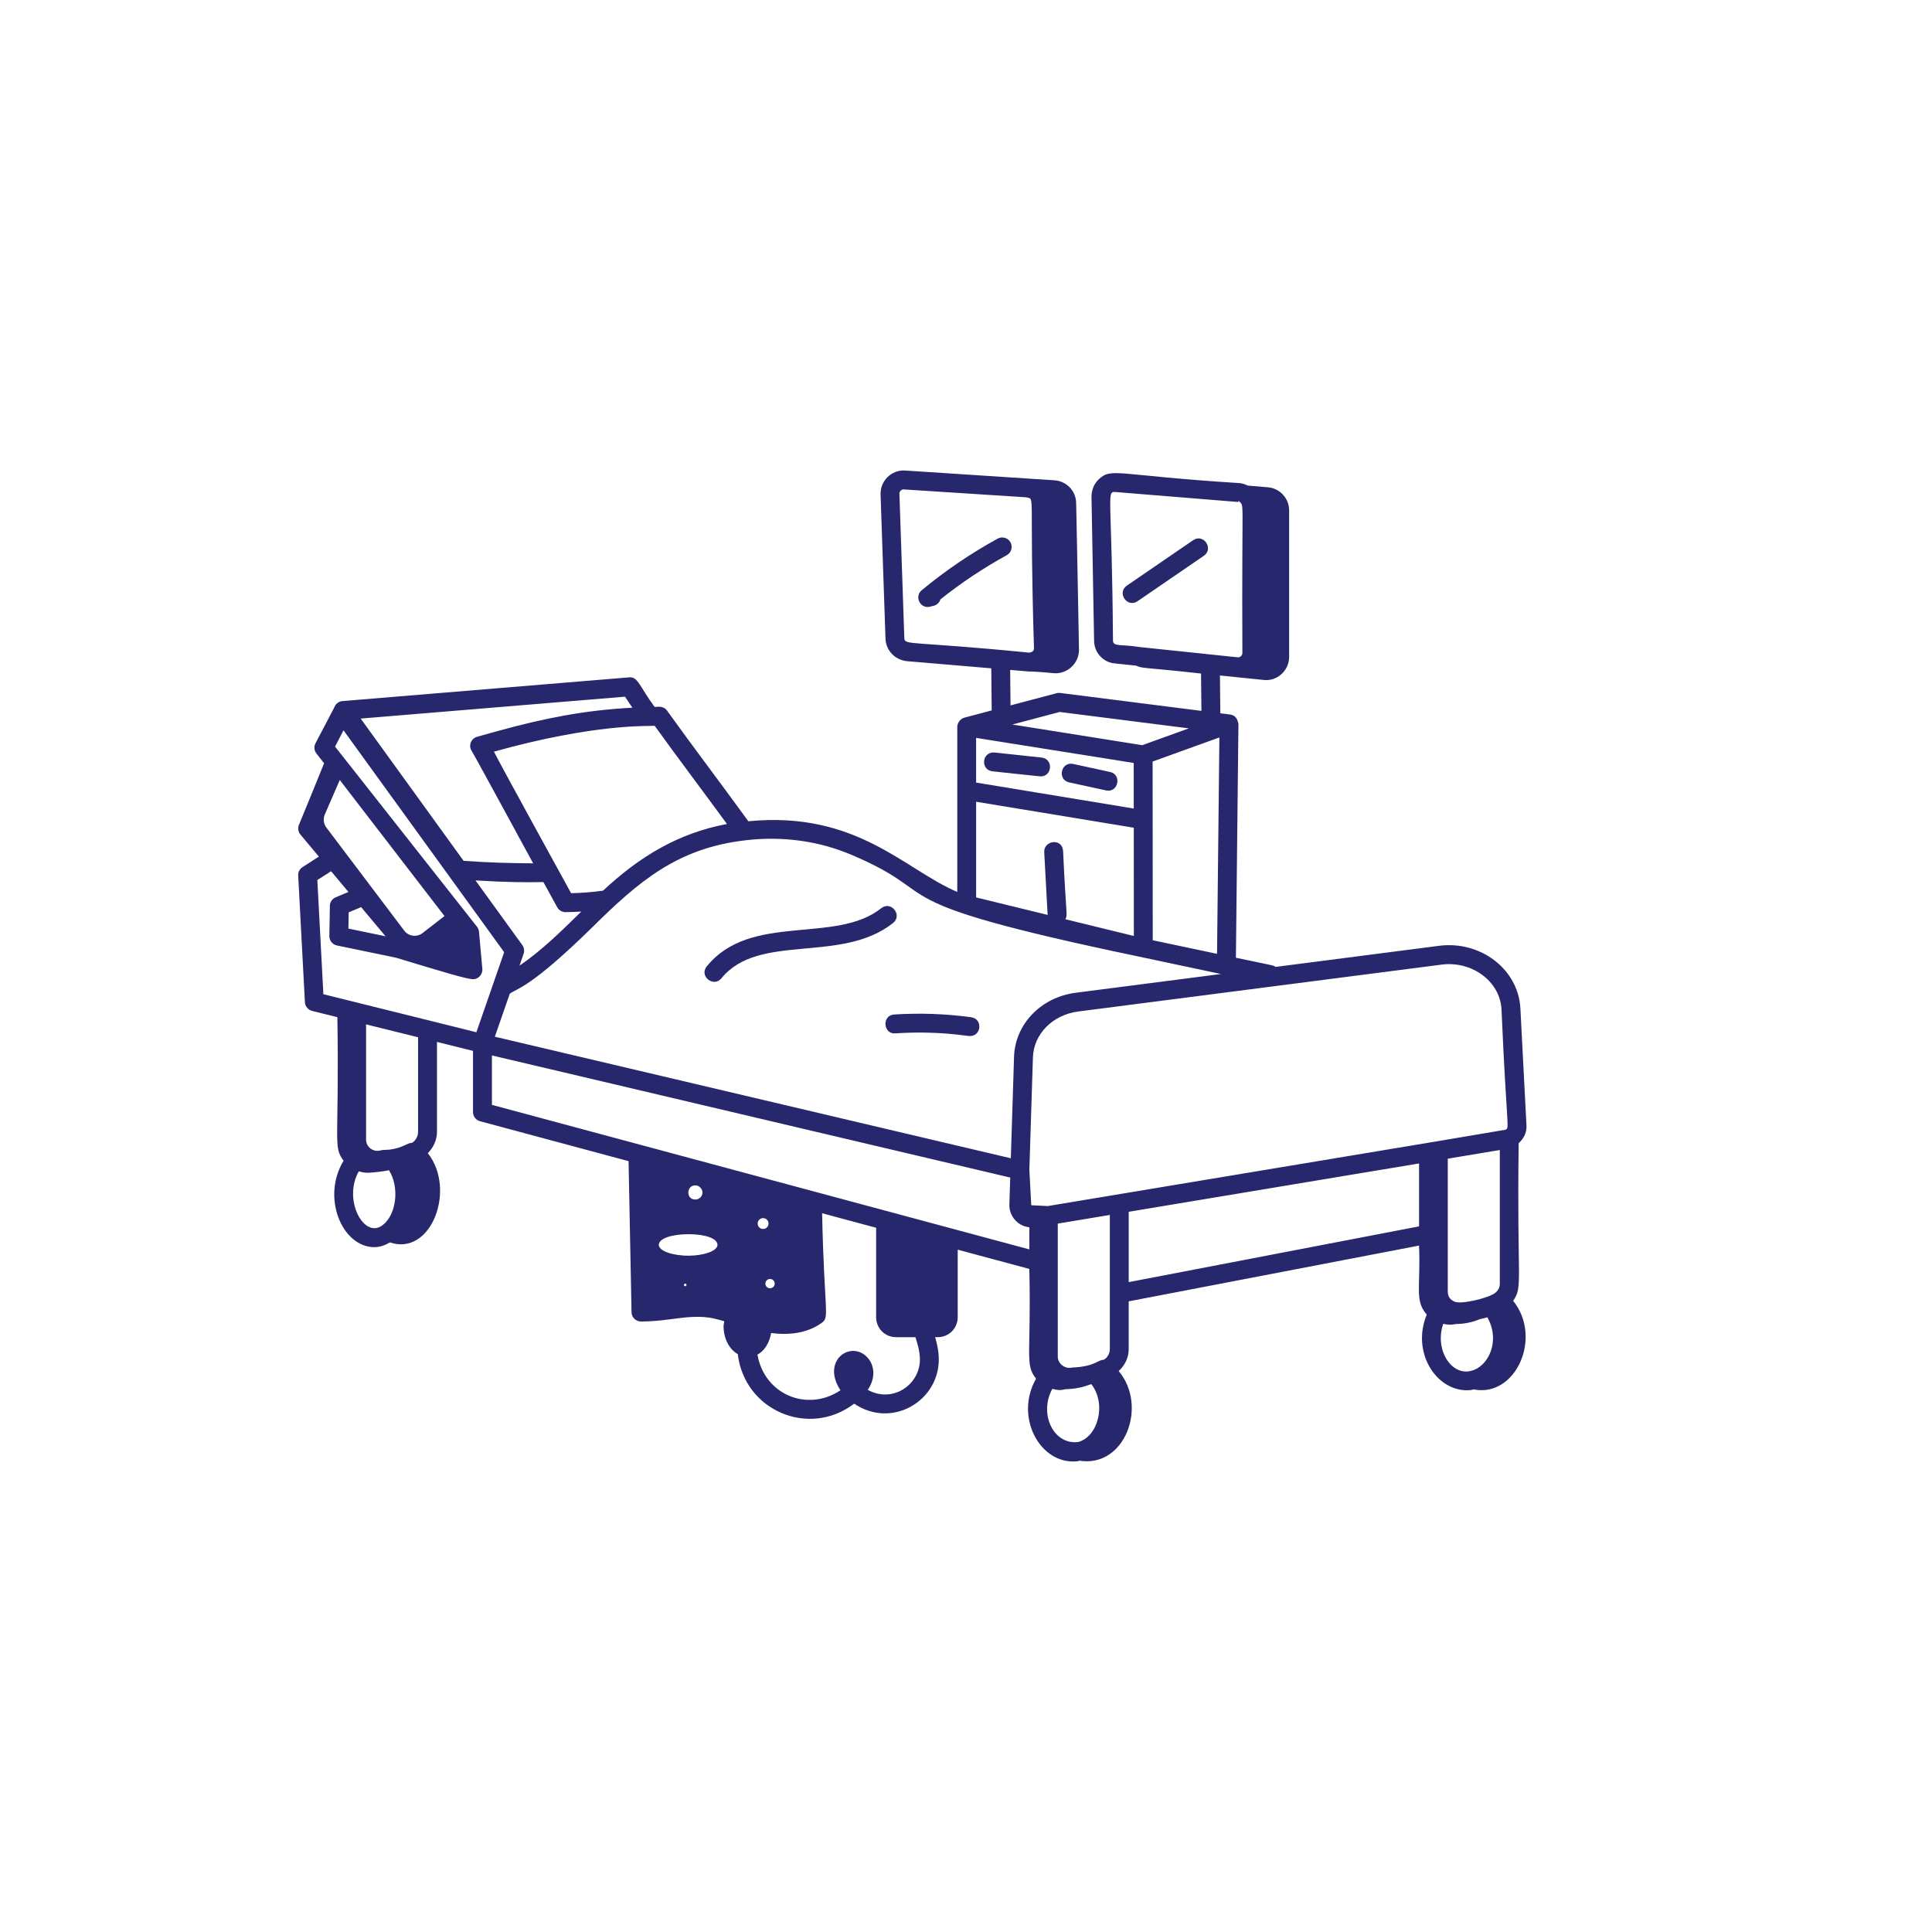 <?xml version="1.0" encoding="UTF-8"?>
<svg id="Layer_2" data-name="Layer 2" xmlns="http://www.w3.org/2000/svg" xmlns:xlink="http://www.w3.org/1999/xlink" viewBox="0 0 1080 1080">
  <defs>
    <style>
      .cls-1 {
        fill: none;
      }

      .cls-2 {
        clip-path: url(#clippath-1);
      }

      .cls-3 {
        fill: #27276e;
      }

      .cls-4 {
        clip-path: url(#clippath);
      }
    </style>
    <clipPath id="clippath">
      <rect class="cls-1" width="1080" height="1080"/>
    </clipPath>
    <clipPath id="clippath-1">
      <rect class="cls-1" width="1080" height="1080"/>
    </clipPath>
  </defs>
  <g id="Layer_1-2" data-name="Layer 1">
    <g class="cls-4">
      <g class="cls-2">
        <path class="cls-3" d="M174.44,565.1l14.15,3.51c1.15,70.21-2.63,72.26,3.49,80.23-12.51,20.43-.92,48.33,17.21,48.33,3.09,0,5.96-1.07,8.66-2.65,23.18,7.84,37.19-29.65,21.21-49.88,3.09-3.16,5.11-7.34,5.11-11.88v-50.32l20.14,5.01v34.21c0,2.39,1.6,4.48,3.91,5.1l83.05,22.33,1.66,84.45c0,2.88,2.45,5.19,5.33,5.19,5.77,0,11.25-.58,16.73-1.3,8.51-1.15,16.58-2.16,24.37-.29,1.84.38,3.64.96,5.44,1.46-.11.92-.42,1.74-.42,2.7,0,7.1,3.24,13,7.96,15.68,3.66,31.43,39.65,46.98,65.05,27.68,20.36,13.77,45.74-.47,47.23-22.63.35-5.12-.67-10.05-1.97-14.55h1.42c6.27,0,11.19-4.92,11.19-11.2v-37.71l40.04,10.77c1.12,48.46-2.67,53.39,3.78,61.35-11.8,20.48,1.12,46.28,20.68,46.28,1.68,0,3.29-.19,3.6-.44,25.32,4.09,38.34-30.52,21.9-50.1,3.38-3.11,5.59-7.41,5.59-12.26v-26.71l162.3-31.17c1.02,23.01-2.69,30.74,4.32,38.56-8.63,20.77,4.86,42.32,22.45,42.32,1.56,0,3.16-.21,3.46-.44.1,0,.29-.01.44-.02,23.45,4.51,38.47-29.07,21.94-49.54,5.64-8.15,2.01-9.88,3.09-88.14,2.78-2.43,4.57-5.92,4.36-9.85l-3.4-65.43c-1.15-22.06-22.39-38.01-45.41-35.05l-91.43,11.8c-1.37-.97-.75-.62-22.19-5.12l1.41-130.67c-.47-2.62-1.6-4.89-4.59-5.28-.01,0-.02-.01-.03-.01l-5.5-.7-.22-21.13,24.22,2.48c7.6.99,14.46-5.07,14.46-12.89v-81.88c0-6.74-5.25-12.42-11.92-12.92l-11.17-.93c-1.53-.76-3.05-1.22-4.41-1.38-69.11-4.36-71.64-8.8-78.71-2.34-2.72,2.46-4.27,6.03-4.27,9.88l1.45,80.5c0,6.67,5.19,12.27,11.66,12.75l11.8,1.23c3.74,1.73,4.93.91,36.32,4.42l.22,20.87-78.94-10.02c-.67-.07-1.35-.04-2.02.14l-25.75,6.82-.21-19.84,10.26.87c4.98,0,13.95,1.02,15.05,1.02,7.26,0,13.16-5.94,13.16-13.08,0-1.42-1.55-83.45-1.59-82.04,0-6.66-5.25-12.27-12.02-12.76-1.44-.1-89.17-5.84-83.6-5.47-7.69-.49-13.94,5.87-13.7,13.37l2.75,80.62c.24,6.53,5.18,11.82,11.89,12.57l47.24,4.01.24,23.53-15.32,4.06s-.03.03-.05.03c-2.29.61-3.88,3.16-3.88,5.07v92.3c-29.19-12.3-56.18-45.43-116.78-39.5-16.37-22.5-30.54-41.1-45.42-61.81-2.25-3.11-5.58-1.96-6.99-2.14-8.45-11.33-9.2-17.02-14.31-16.49l-160.18,13.26c-1.9.16-3.57,1.33-4.37,3.07-.26.58,2.07-3.76-10.71,20.54-.96,1.84-.74,4.07.54,5.71l4.28,5.43c-2.52,6.33-9.49,23.32-14.07,34.46-.75,1.82-.43,3.89.83,5.39l10.32,12.33-9.15,5.89c-1.59,1.03-2.52,2.83-2.41,4.72l3.75,70.78c.12,2.33,1.75,4.29,4.01,4.86M622.16,358.03c-.56-79.85-3.64-83.03.92-83.03,15.71,1.28,72.86,5.92,69.21,5.63l.06-.77c3.59,4.33,1.7-7.17,2.15,85.19,0,1.45-1.39,2.58-2.67,2.39-1.41-.15-58.55-6.13-54.91-5.75-10.1-1.66-14.76-.02-14.76-3.66M505.52,356.66l-2.74-80.59c-.05-1.37,1.09-2.49,2.3-2.49,15.17.98,72.2,4.65,68.54,4.42,5.34,1.56,1.63-6.02,4.38,84.51.05,1.35-1.04,2.08-2.63,2.33-66.68-6.61-69.71-3.93-69.85-8.17M200.58,654.76c1.6.5,3.25.83,4.93.83,1.42,0,8.37-.61,11.91-1.43,6.06,9.49,4.12,24.74-3.28,30.49-10.49,8.64-22.7-13.95-13.56-29.89M233.71,632.78c0,2.75-1.88,5.38-3.51,6.11-2.75,0-4.58,2.6-11.69,3.64-.04,0-.09.02-.13.03-1.87.33-3.86.03-5.83.55-4.04,1.05-7.92-1.95-7.92-6.15v-64.33c1.44.36,30.96,7.67,29.08,7.21v52.94ZM423.54,683.96c0-1.59,1.3-3.03,3.03-3.03s3.03,1.44,3.03,3.03c0,1.73-1.3,3.03-3.03,3.03s-3.03-1.3-3.03-3.03M430.46,720.15c-1.44,0-2.6-1.15-2.6-2.6s1.15-2.6,2.6-2.6,2.6,1.15,2.6,2.6-1.15,2.6-2.6,2.6M383.03,719c-.43,0-.72-.29-.72-.72s.29-.72.72-.72.72.29.72.72-.29.72-.72.72M384.91,701.94c-9.24,0-16.63-2.77-16.63-6.01,0-3.7,7.39-6.01,16.63-6.01s16.17,2.31,16.17,6.01c0,3.23-7.39,6.01-16.17,6.01M388.65,670.55c-5.28,0-5.02-7.93,0-7.93,2.16,0,4.04,1.87,4.04,4.04s-1.87,3.89-4.04,3.89M514.19,761.34c-.9,13.18-15.38,23.1-29.13,15.6,8.19-12-1.15-23.78-10.51-21.49-7.26,1.78-11.92,10.92-4.72,21.72-18.39,12.34-42.5,2.56-46.42-19.92,3.97-2.09,6.68-6.62,7.66-12.07,10.17,1.26,20.3.17,28.5-5.85,4.23-3.29,1.2-5.63-.01-61.12l30.2,8.12v49.97c0,6.27,4.92,11.2,11.2,11.2h10.77c1.47,4.49,2.77,9.29,2.46,13.84M274.99,617.63v-27.63l289.73,68.26-.48,15.22c-.18,5.78,4.22,11.88,11.18,12.57v12.37c-94.29-25.37-129.41-34.82-300.42-80.79M620.39,754.18c0,2.9-1.97,5.41-3.51,5.96-3.24,0-4.75,3.79-17.54,4.33-4,.98-8.03-2.12-8.03-6.11v-74.36l29.09-4.84v75.02ZM588.26,776.37c2.3.6,4.24,1.05,7.02.25,9.11-.3,12.67-2.38,14.8-2.86,8.66,11.23,3.61,29.44-7.37,32.34-13.9,1.73-22.1-15.9-14.45-29.73M630.96,716.72v-39.32l162.3-27.02v35.17l-162.3,31.17ZM838.39,717.84c0,1.9-1.09,3.91-2.9,5.13-3.6,2.66-18.69,6.34-22.37,4.67-2.28-1.03-3.81-2.63-3.81-5.76v-74.17l29.09-4.84v74.97ZM806.78,740.03c2.2.45,3.88.77,6.95.11,5.14-.07,9.59-1.04,13.66-2.79,1.41-.24,2.78-.56,4.03-.97,7.5,13.13.68,27.7-9.23,29.97-10.85,2.81-20.4-11.9-15.42-26.32M805.85,539.22c16.85-2.17,32.69,9.19,33.51,25.12,2.89,67.42,4.76,66.34,2.09,67.21-1.41.24-40.98,6.92-38.48,6.5-22.23,3.7,80.47-13.38-217.25,36.14l-9.24-.45c-.08-1.42-1.13-21.34-1.06-19.92l1.99-62.76c.41-13.01,11.03-23.78,25.25-25.61l203.19-26.22ZM633.77,451.98l-88.12-14.52v-24.98l88.1,14.02.02,25.48ZM545.66,448.18l88.13,14.52.04,60.52-38.28-9.36c1.39-2.68.38-1.65-1.27-38.07-.41-7.53-10.91-6.04-10.55.58l1.9,35.07-39.97-9.77v-53.49ZM644.39,525.6c0-1.41-.07-106.3-.07-99.9l37.32-13.46-1.31,120.96c-47.41-10.02-33.2-7.03-35.94-7.6M592.34,397.99l72.24,9.17-26.05,9.4-72.65-11.55,26.47-7.01ZM476.4,478.03c54.73,23.3,8.45,24.9,159.14,56.48,23.61,5.01,48.4,10.26,46.98,9.97l-81.2,10.48c-19.39,2.5-33.88,17.54-34.46,35.76l-1.8,56.76-288.44-67.95,8.36-24.07c3.96-2.88,11.63-3.24,46.13-37.12,25.68-25.33,47.18-44.1,85.28-48.57,20.89-2.54,41.64.32,60.01,8.27M292,528.34l-26.2-36.18c18.18,1.08,27.91,1.11,37.96.92l7.72,14.07c.93,1.69,2.7,2.75,4.64,2.75,2.96,0,5.91-.17,8.85-.33-.42.41-.85.82-1.28,1.23-10.93,10.73-21.43,20.93-33.29,29.01l2.3-6.64c.56-1.64.3-3.44-.71-4.83M406.37,460.62c-27.46,5.16-48.82,18.24-69.28,37.26-5.84.83-11.82,1.29-17.84,1.42-.78-1.41-39.37-71.57-43.14-79.12,57.11-15.91,86.19-14.11,89.85-14.46,13.08,18.15,26.82,36.32,40.42,54.9M349.37,389.45l4.13,6.16c-26.81,1.41-48.79,5.84-74.38,12.79-4,1.09-8.13,2.24-12.45,3.47-3.49,1-4.96,5.12-2.88,8.1.99,1.41,33.49,61.23,34.25,62.64-12.34-.07-25.2-.4-38.89-1.4l-57.52-79.52,147.75-12.24ZM201.88,507.09l13.64,16.3-20.76-4.31.15-9.07,6.97-2.92ZM225.98,520.24l-43.55-57.65c-1.57-2.08-1.9-4.85-.87-7.25l8.38-19.31,58.54,76.05-12.3,9.52c-3.19,2.47-7.78,1.85-10.21-1.36M185.08,487.02l9.7,11.59-7.14,2.99c-1.93.81-3.21,2.68-3.24,4.77l-.29,16.88c-.04,2.55,1.73,4.75,4.21,5.27l32.94,6.82c27.15,8.17,39.59,12.04,43.38,12.04,2.57,0,5.28-2.55,4.99-5.76l-1.87-20.76c-.09-1.03-.48-1.99-1.11-2.81l-79.35-100.69,4.72-9.12,89.81,124.04-15.53,44.75c-6.54-1.63-87.62-21.78-85.53-21.27l-3.38-63.81,7.7-4.94Z"/>
        <path class="cls-3" d="M403.3,546.85c20.86-25.67,66.97-7.9,95.92-30.89,5.47-4.35-1.1-12.6-6.58-8.28-25.65,20.42-72.93,2.2-97.55,32.52-4.46,5.46,3.85,12.03,8.2,6.66"/>
        <path class="cls-3" d="M500.55,577.65c24.87-1.55,38.96,1.51,41.66,1.51,6.53,0,7.19-9.63.7-10.52-14.19-1.93-28.68-2.45-43.03-1.53-7.13.44-6.12,11.19.66,10.54"/>
        <path class="cls-3" d="M554.78,431.17c.49.05,26.44,2.85,26.93,2.85,6.6,0,7.18-9.81.56-10.54l-26.35-2.82c-7.2-.5-7.89,9.77-1.13,10.51"/>
        <path class="cls-3" d="M597.68,437.37l20.59,4.48c6.81,1.49,9.08-8.83,2.24-10.32l-20.59-4.48c-6.83-1.48-9.07,8.84-2.24,10.32"/>
        <path class="cls-3" d="M672.95,310.69c5.74-3.93-.15-12.66-5.97-8.72l-37.06,25.39c-5.75,3.94.18,12.67,5.97,8.72l37.06-25.39Z"/>
        <path class="cls-3" d="M557.7,301.09c-15.01,8.24-29.3,17.94-42.46,28.85-4.38,3.67-.61,10.59,4.62,9.2l2.05-.5c1.88-.45,3.27-1.87,3.8-3.59,11.6-9.26,24.05-17.55,37.07-24.69,2.56-1.4,3.49-4.62,2.09-7.18-1.38-2.53-4.59-3.49-7.17-2.09"/>
      </g>
    </g>
  </g>
</svg>